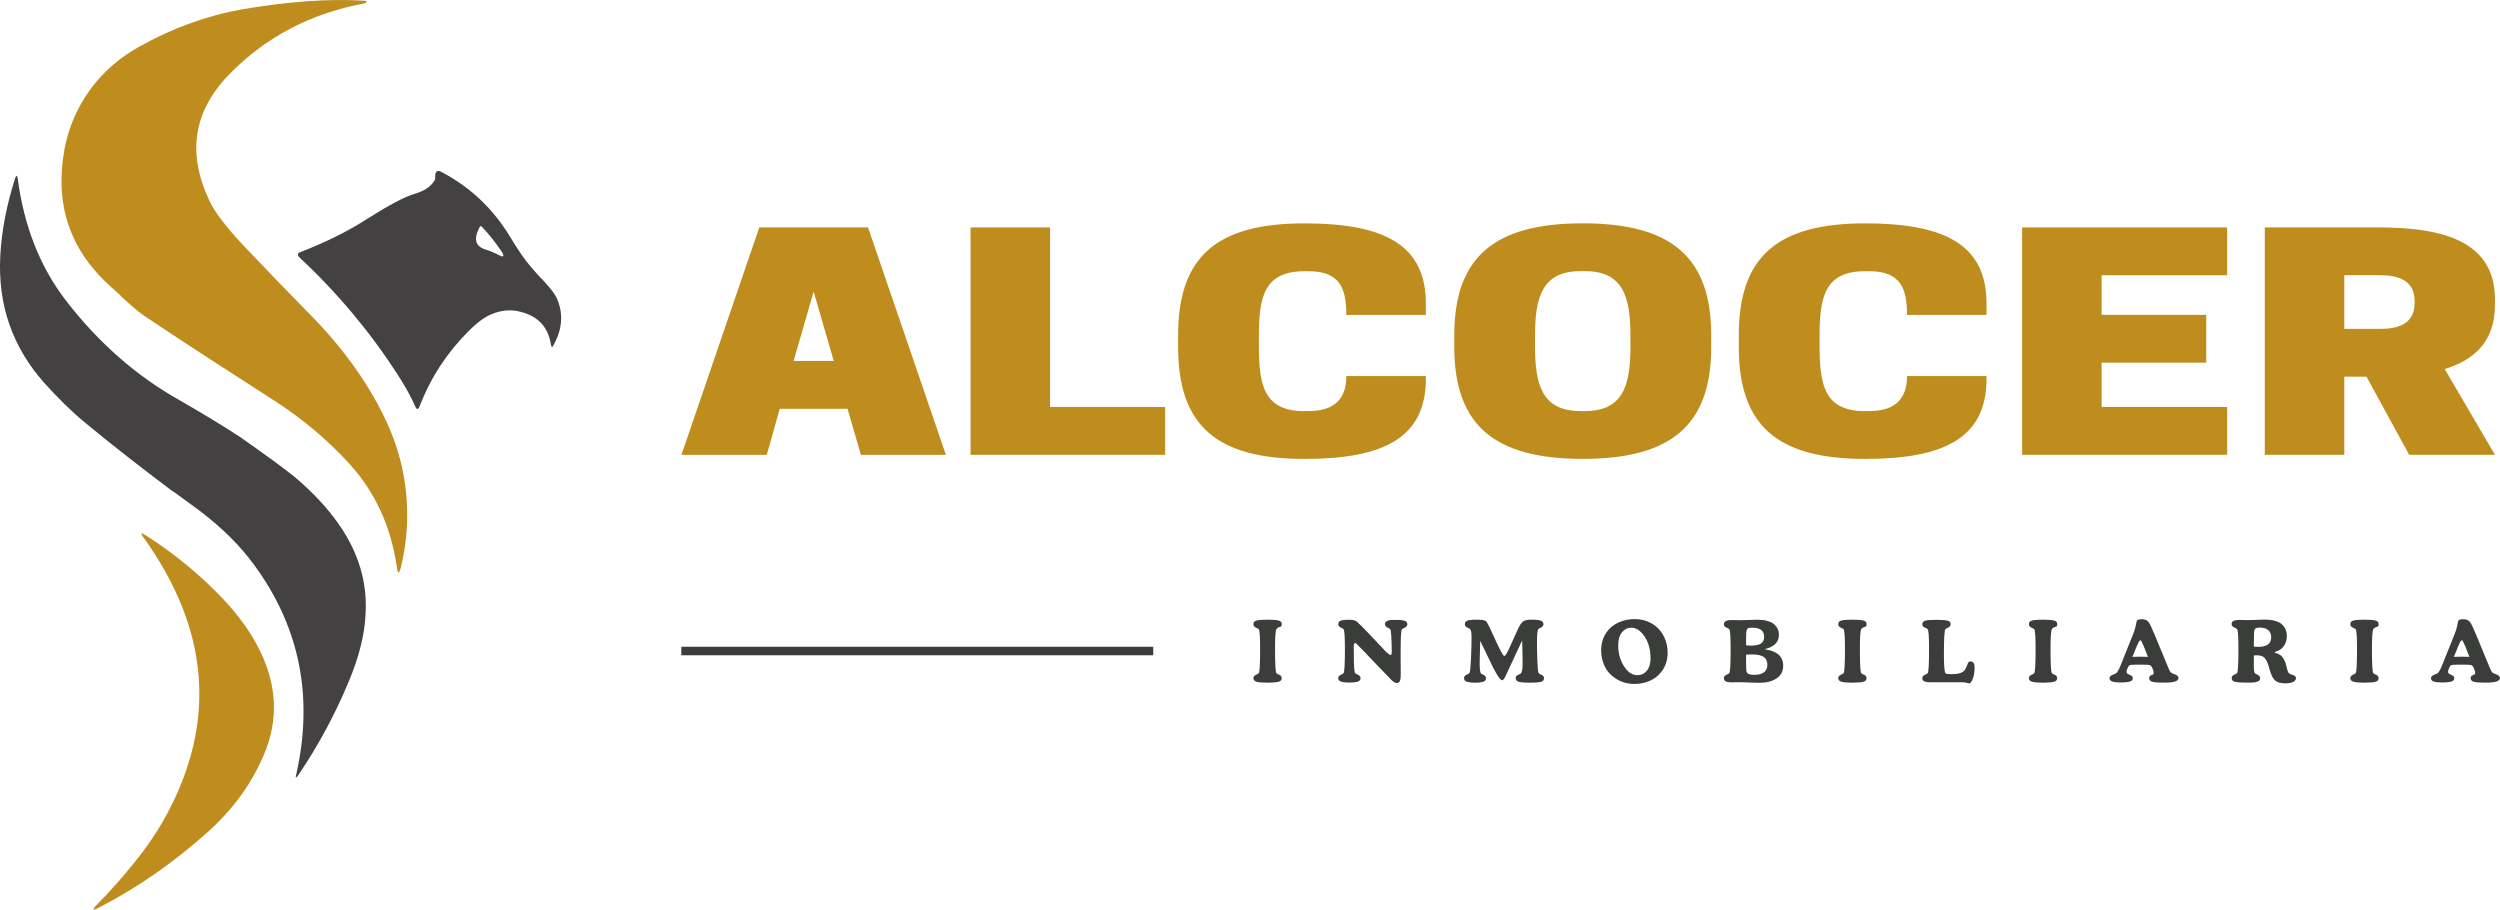 <?xml version="1.0" standalone="no"?>
<!DOCTYPE svg PUBLIC "-//W3C//DTD SVG 1.1//EN" "http://www.w3.org/Graphics/SVG/1.1/DTD/svg11.dtd">
<svg xmlns="http://www.w3.org/2000/svg" id="Capa_2" data-name="Capa 2" viewBox="0 0 586.7 213.47" width="586.7" height="213.47">
  <defs>
    <style>
      .cls-1 {
        fill: #bf8d1e;
      }

      .cls-2 {
        fill: #444142;
      }

      .cls-3 {
        fill: #3a3d39;
      }
    </style>
  </defs>
  <g id="Capa_1-2" data-name="Capa 1">
    <g>
      <g>
        <path class="cls-1" d="M25.96,67.24c-7.76-6.92-11.63-15.33-11.53-25.13,.1-6.49,1.57-12.46,4.61-17.78,3.14-5.54,7.65-10.01,13.52-13.31,7.76-4.37,15.93-7.35,24.31-8.84C67.46,.38,77-.36,85.49,.17c.21,0,.31,0,.42,.11,.21,.21,.1,.43-.42,.53-12.68,2.34-23.27,7.98-31.76,16.71-8.59,8.84-9.96,19.06-4.09,30.56,1.15,2.13,3.56,5.32,7.34,9.37,5.24,5.54,10.48,10.97,15.83,16.4,4.82,4.9,9.12,10.11,12.79,15.86,4.09,6.39,6.92,12.56,8.38,18.42,2.1,8.3,2.1,16.71,.1,25.02-.42,1.6-.73,1.6-.94,0-1.36-9.48-5.03-17.57-11.11-24.27-5.14-5.64-11-10.54-17.4-14.69-10.27-6.6-20.54-13.2-30.71-20.02-1.15-.75-2.93-2.24-5.45-4.58,0-.11-.84-.85-2.52-2.34Z"/>
        <path class="cls-2" d="M102.15,41.26c0-.53,.1-.85,.42-1.06,.21-.11,.63-.11,.94,.11,6.92,3.62,12.26,8.73,16.24,15.33,1.78,2.98,3.35,5.22,4.51,6.6,1.15,1.38,2.31,2.66,3.56,3.94,1.57,1.7,2.62,3.09,3.04,4.26,1.36,3.41,1.05,6.92-.94,10.54-.31,.64-.52,.53-.63-.11-.63-4.05-2.93-6.6-7.02-7.67-2.31-.64-4.61-.43-6.92,.53-1.57,.64-3.46,2.02-5.34,3.94-5.03,5-8.91,10.86-11.53,17.67-.31,.85-.73,.85-1.05,0-1.15-2.66-2.62-5.11-4.19-7.56-6.39-9.9-14.15-19.16-23.16-27.57-.21-.21-.21-.64,0-.85q.1-.11,.21-.11c5.76-2.24,11.11-4.79,16.03-7.98,5.03-3.19,8.7-5.11,10.9-5.75s3.77-1.6,4.72-3.09c.21-.32,.21-.75,.21-1.17Zm10.48,11.92c-1.57,2.87-1.15,4.68,1.47,5.43,1.05,.32,1.99,.75,2.83,1.17,1.26,.75,1.57,.43,.73-.85-1.47-2.13-3.04-4.15-4.72-5.86,0,0-.21,0-.31,.11h0Z"/>
        <path class="cls-2" d="M68.93,111.74c4.3,3.62,7.96,7.45,10.79,11.6,4.4,6.39,6.5,13.31,6.08,20.65-.21,5-1.57,10.22-3.88,15.76-3.25,7.88-7.23,15.22-11.84,22.04-.63,.96-.84,.85-.52-.21,4.19-18.74,.52-35.67-11.11-50.57-3.35-4.26-7.86-8.52-13.52-12.56-3.04-2.24-4.51-3.3-4.61-3.3-7.65-5.75-14.46-11.07-20.23-15.86-3.25-2.66-6.5-5.86-9.75-9.48C2.9,81.4-.56,71.5,.07,60c.31-5.86,1.47-11.82,3.46-18.1,.31-.85,.42-.85,.63,0,1.47,11.18,5.24,20.76,11.32,28.64,7.55,9.79,16.45,17.67,26.72,23.42,5.03,2.87,9.75,5.75,14.04,8.52,5.45,3.83,9.75,6.92,12.68,9.26Z"/>
        <path class="cls-1" d="M49.43,137.61c5.24,5,9.12,10.01,11.63,15.22,3.88,7.98,4.3,15.97,1.05,23.85-2.83,6.92-7.23,13.1-13.41,18.63-7.86,7.03-16.35,12.99-25.47,17.67-1.57,.85-1.68,.53-.52-.64,3.14-3.19,6.08-6.49,8.8-9.9,3.04-3.73,5.45-7.35,7.44-10.97,12.05-22.14,10.17-43.97-5.45-65.58-.52-.75-.42-.96,.42-.43,5.45,3.41,10.59,7.45,15.51,12.14Z"/>
      </g>
      <g>
        <path class="cls-1" d="M203.71,53.37l18.27,53.37h-19.94l-3.14-10.81h-15.91l-3.04,10.81h-20.03l18.27-53.37h25.53Zm-17.48,31.34h9.43l-4.71-16.28-4.71,16.28Z"/>
        <path class="cls-1" d="M227.77,106.74V53.37h18.66v42.15h27.01v11.22h-45.67Z"/>
        <path class="cls-1" d="M306.14,96.47h.98c6.58,0,8.84-3.42,8.84-8.21h18.66v.62c0,13.75-9.72,18.82-28.48,18.82-20.62,0-29.66-7.8-29.66-26.27v-2.74c0-18.47,9.04-26.27,29.66-26.27,18.76,0,28.48,5.06,28.48,18.82v2.67h-18.66c0-6.16-1.47-10.26-8.84-10.26h-.98c-9.33,0-10.7,5.82-10.7,15.05v2.74c0,9.24,1.38,15.05,10.7,15.05Z"/>
        <path class="cls-1" d="M341.29,81.42v-2.74c0-18.47,9.53-26.27,30.15-26.27s30.15,7.8,30.15,26.27v2.74c0,18.47-9.53,26.27-30.15,26.27s-30.15-7.8-30.15-26.27Zm30.64,15.05c8.84,0,10.7-5.82,10.7-15.05v-2.74c0-9.24-1.87-15.05-10.7-15.05h-.98c-8.84,0-10.71,5.82-10.71,15.05v2.74c0,9.24,1.87,15.05,10.71,15.05h.98Z"/>
        <path class="cls-1" d="M437.72,96.47h.98c6.58,0,8.84-3.42,8.84-8.21h18.66v.62c0,13.75-9.72,18.82-28.48,18.82-20.62,0-29.66-7.8-29.66-26.27v-2.74c0-18.47,9.03-26.27,29.66-26.27,18.76,0,28.48,5.06,28.48,18.82v2.67h-18.66c0-6.16-1.47-10.26-8.84-10.26h-.98c-9.33,0-10.7,5.82-10.7,15.05v2.74c0,9.24,1.38,15.05,10.7,15.05Z"/>
        <path class="cls-1" d="M522.67,53.37v11.22h-29.46v9.3h24.55v11.22h-24.55v10.4h29.46v11.22h-48.12V53.37h48.12Z"/>
        <path class="cls-1" d="M550.16,106.74h-18.66V53.37h26.42c12.96,0,27.6,2.05,27.6,16.83v1.37c0,8.69-5.01,12.93-11.79,15.05l11.79,20.12h-20.13l-10.02-18.34h-5.21v18.34Zm8.54-29.56c3.63,0,7.96-.96,7.96-6.02v-.55c0-5.06-4.32-6.02-7.96-6.02h-8.54v12.59h8.54Z"/>
      </g>
      <g>
        <path class="cls-3" d="M297.49,145.43c1.18,0,2.03,.06,2.55,.19,.52,.13,.77,.41,.77,.85,0,.23-.04,.39-.13,.49-.09,.1-.2,.16-.32,.17-.12,.01-.27,.06-.42,.15-.16,.09-.29,.22-.4,.39-.21,.36-.31,1.89-.31,4.6,0,3.52,.1,5.42,.31,5.7,.07,.09,.23,.19,.47,.3,.01,.01,.06,.03,.13,.06,.08,.03,.13,.05,.15,.07,.03,.02,.08,.05,.14,.09s.12,.08,.15,.12c.04,.04,.07,.09,.1,.14,.03,.05,.06,.12,.08,.19,.02,.07,.03,.15,.03,.23,0,.43-.27,.71-.8,.84-.54,.13-1.38,.2-2.52,.2-1.22,0-2.08-.07-2.58-.22-.49-.15-.74-.42-.74-.82,0-.23,.06-.4,.19-.52,.12-.12,.32-.25,.6-.38,.28-.13,.43-.23,.47-.3,.21-.31,.31-2.21,.31-5.7,0-2.8-.1-4.33-.31-4.6-.05-.08-.2-.16-.42-.25-.23-.09-.42-.2-.59-.35-.17-.15-.25-.35-.25-.6,0-.43,.24-.71,.71-.84,.47-.13,1.34-.2,2.61-.2Z"/>
        <path class="cls-3" d="M318.74,151.49c-.07-.07-.14-.15-.23-.23-.08-.09-.15-.15-.18-.19s-.08-.08-.14-.11c-.06-.03-.11-.05-.17-.05-.22,0-.33,.32-.33,.96,0,.12,0,.31,.01,.58s.01,.47,.01,.6c0,3.04,.1,4.68,.31,4.92,.07,.07,.23,.17,.49,.3,.52,.19,.78,.49,.78,.9,0,.23-.07,.41-.22,.55-.14,.14-.35,.24-.62,.3-.27,.06-.52,.1-.75,.12-.23,.02-.52,.03-.85,.03h-.45c-1.57,0-2.35-.33-2.35-1,0-.21,.06-.38,.19-.51,.12-.13,.32-.26,.6-.39,.25-.12,.41-.22,.47-.3,.21-.28,.31-2.18,.31-5.7,0-2.8-.1-4.33-.31-4.6-.05-.08-.22-.19-.49-.32-.18-.08-.31-.14-.39-.19-.08-.05-.16-.13-.25-.25-.08-.12-.12-.27-.12-.44,0-.36,.17-.62,.5-.78,.33-.16,1-.24,2.02-.24,.58,0,1,.04,1.25,.12s.51,.23,.77,.47c.54,.49,1.42,1.38,2.66,2.68,1.23,1.3,2.06,2.18,2.49,2.63l1.56,1.65c.55,.48,.89,.73,1.04,.73,.17,0,.26-.28,.26-.84v-.26c-.04-3.03-.15-4.67-.33-4.94-.08-.12-.24-.23-.47-.32-.17-.08-.29-.14-.37-.19s-.17-.14-.27-.27c-.1-.13-.14-.28-.14-.44s.03-.3,.1-.42c.07-.12,.18-.21,.32-.28s.28-.12,.41-.17,.32-.08,.56-.09c.24-.01,.43-.02,.58-.03s.35,0,.61,0c.4,0,.71,0,.95,.02,.23,.01,.5,.05,.81,.11,.31,.06,.54,.16,.68,.31,.14,.15,.22,.33,.22,.56,0,.29-.14,.53-.41,.7-.1,.07-.21,.13-.35,.19-.14,.06-.25,.11-.33,.16s-.14,.1-.19,.15c-.19,.27-.29,1.99-.29,5.16v1.8l.02,3.14v.38c0,.32,0,.58-.02,.77-.01,.19-.05,.41-.1,.65-.06,.24-.15,.42-.27,.53s-.29,.17-.5,.17c-.11,0-.21-.01-.31-.04-.1-.03-.2-.08-.32-.15-.12-.07-.22-.14-.3-.19-.08-.05-.19-.15-.33-.29-.14-.14-.24-.25-.31-.32s-.2-.21-.38-.4c-.18-.19-.31-.32-.39-.4l-3.06-3.17c-1.74-1.88-2.97-3.15-3.68-3.82Z"/>
        <path class="cls-3" d="M357.23,150.28l-2.38,5.1c-.71,1.53-1.23,2.62-1.53,3.28-.31,.66-.57,.98-.79,.98-.4,0-1.11-1-2.13-2.99l-3.03-6.26c-.08,2.64-.12,4.37-.12,5.2,0,1.49,.11,2.32,.33,2.48,.15,.12,.29,.19,.41,.22,.5,.19,.74,.47,.74,.86,0,.24-.07,.44-.22,.59-.14,.15-.36,.26-.64,.32-.28,.06-.54,.1-.77,.12-.23,.02-.52,.03-.87,.03-.37,0-.68,0-.92-.03-.24-.02-.51-.06-.81-.12-.3-.06-.53-.16-.68-.31-.15-.15-.23-.34-.23-.58,0-.07,0-.13,0-.18,0-.05,.02-.1,.05-.15,.03-.05,.05-.09,.07-.13s.05-.08,.09-.11,.08-.06,.1-.09c.03-.03,.07-.05,.12-.08,.05-.03,.09-.05,.11-.06,.02-.01,.06-.03,.11-.06s.09-.04,.1-.04l.1-.06c.08-.04,.16-.08,.25-.13,.08-.05,.14-.1,.17-.15,.15-.24,.27-1.39,.36-3.44,.09-2.05,.13-3.73,.13-5.02,0-1.08-.14-1.71-.43-1.9-.14-.09-.27-.17-.41-.22-.5-.19-.74-.48-.74-.88,0-.24,.08-.44,.23-.59,.15-.15,.39-.26,.71-.32,.32-.06,.61-.1,.86-.11,.25-.01,.59-.02,1.03-.02,1.05,0,1.73,.1,2.05,.3,.25,.17,.59,.75,1.04,1.74,.34,.79,.86,1.9,1.54,3.35,.68,1.45,1.15,2.36,1.4,2.73,.18,.27,.31,.4,.39,.4,.11,0,.24-.11,.39-.32,.26-.37,.62-1.08,1.07-2.12l.63-1.39,1.01-2.23c.48-1.08,.92-1.76,1.31-2.04s1-.42,1.84-.42c.47,0,.82,0,1.07,.02,.25,.01,.54,.05,.89,.11,.34,.06,.59,.16,.75,.31,.16,.15,.24,.34,.24,.58,0,.29-.12,.53-.37,.7-.22,.16-.37,.25-.46,.26-.09,.01-.2,.07-.32,.16-.25,.19-.37,1.32-.37,3.4,0,1.07,.03,2.4,.09,4.01s.14,2.56,.24,2.87c.04,.15,.24,.3,.6,.46,.17,.07,.29,.12,.36,.17,.08,.05,.15,.13,.24,.25,.08,.12,.12,.27,.12,.44,0,.44-.25,.72-.74,.85-.5,.13-1.35,.19-2.58,.19-1.38,0-2.28-.08-2.69-.23-.42-.15-.63-.42-.63-.81,0-.24,.05-.41,.14-.51,.1-.1,.29-.22,.58-.35,.29-.16,.45-.25,.48-.26,.27-.27,.41-.99,.41-2.17v-.18c0-1.34-.03-3.15-.1-5.42Z"/>
        <path class="cls-3" d="M383.59,160.51c-1.73,0-3.27-.47-4.62-1.4-1.13-.79-1.95-1.75-2.45-2.89-.51-1.14-.76-2.33-.76-3.57,0-1.77,.49-3.29,1.48-4.54,.7-.91,1.62-1.6,2.74-2.09s2.33-.73,3.61-.73c1.83,0,3.42,.51,4.78,1.52,.96,.72,1.7,1.64,2.22,2.77,.52,1.13,.77,2.33,.77,3.61,0,1.69-.47,3.16-1.42,4.4-.71,.95-1.63,1.67-2.74,2.17s-2.32,.75-3.61,.75Zm3.75-6.16c0-1.97-.49-3.67-1.48-5.1-.91-1.29-1.92-1.94-3.05-1.94-.85,0-1.57,.36-2.16,1.07-.59,.71-.89,1.75-.89,3.11,0,1.95,.51,3.65,1.53,5.12,.84,1.23,1.84,1.84,3.01,1.84,.88,0,1.61-.35,2.19-1.06,.58-.71,.87-1.72,.87-3.04Z"/>
        <path class="cls-3" d="M406.14,152.47c0-2.93-.1-4.53-.31-4.8-.05-.08-.22-.19-.5-.32l-.12-.04c-.07-.03-.11-.05-.12-.06-.01-.01-.05-.04-.12-.07-.07-.03-.11-.06-.13-.08-.02-.02-.05-.05-.1-.1-.05-.05-.08-.09-.1-.14s-.04-.1-.05-.17-.02-.14-.02-.22c0-.64,.59-.96,1.77-.96,.22,0,.54,0,.95,.02,.41,.01,.73,.02,.95,.02,.77,0,1.55-.02,2.33-.06,.78-.04,1.4-.06,1.86-.06,.81,0,1.53,.08,2.15,.24,.62,.16,1.12,.36,1.47,.6s.65,.53,.87,.86c.22,.33,.37,.64,.44,.93,.08,.29,.11,.59,.11,.91,0,.52-.1,.99-.31,1.4-.21,.41-.48,.74-.81,.99-.34,.25-.66,.44-.98,.58-.32,.14-.65,.25-1.01,.33l-.1,.06s.03,.07,.1,.08c.38,.07,.73,.14,1.04,.22,.31,.08,.67,.22,1.07,.41,.41,.19,.75,.42,1.02,.67,.27,.25,.51,.6,.7,1.03,.19,.43,.29,.92,.29,1.47,0,1.31-.51,2.3-1.55,2.99-1.03,.69-2.36,1.03-3.98,1.03-.73,0-1.55-.02-2.47-.07s-1.67-.07-2.25-.07c-.22,0-.54,0-.97,.02-.43,.01-.74,.02-.95,.02-1.17,0-1.75-.32-1.75-.96,0-.17,.04-.32,.13-.44,.09-.12,.18-.21,.27-.26,.09-.05,.22-.12,.4-.2,.26-.13,.42-.23,.47-.3,.21-.27,.31-2.1,.31-5.5Zm3.63-2.48v1.46c.41,.04,.78,.06,1.11,.06,1.13,0,1.93-.17,2.41-.5,.48-.33,.72-.85,.72-1.56,0-1.43-.93-2.14-2.8-2.14-.37,0-.66,.03-.86,.09s-.34,.2-.42,.41c-.11,.25-.17,.98-.17,2.18Zm0,3.66v1.86c0,1.27,.05,2.01,.14,2.22,.19,.43,.77,.64,1.73,.64,2.09,0,3.13-.8,3.13-2.4,0-.33-.06-.63-.17-.9-.11-.27-.23-.48-.37-.64-.14-.16-.35-.3-.63-.42-.28-.12-.51-.21-.69-.26-.18-.05-.45-.09-.8-.12-.36-.03-.6-.04-.73-.04h-.71c-.4,0-.7,.02-.91,.06Z"/>
        <path class="cls-3" d="M434.74,145.43c1.18,0,2.03,.06,2.55,.19,.52,.13,.77,.41,.77,.85,0,.23-.04,.39-.13,.49-.09,.1-.2,.16-.32,.17-.12,.01-.26,.06-.42,.15s-.29,.22-.4,.39c-.21,.36-.31,1.89-.31,4.6,0,3.52,.1,5.42,.31,5.7,.07,.09,.23,.19,.47,.3,.01,.01,.06,.03,.13,.06,.08,.03,.13,.05,.15,.07,.03,.02,.08,.05,.14,.09s.12,.08,.15,.12,.07,.09,.1,.14c.03,.05,.06,.12,.08,.19,.02,.07,.03,.15,.03,.23,0,.43-.27,.71-.8,.84-.54,.13-1.38,.2-2.52,.2-1.22,0-2.08-.07-2.58-.22-.49-.15-.74-.42-.74-.82,0-.23,.06-.4,.19-.52,.12-.12,.32-.25,.6-.38,.28-.13,.43-.23,.47-.3,.21-.31,.31-2.21,.31-5.7,0-2.8-.1-4.33-.31-4.6-.05-.08-.2-.16-.42-.25-.23-.09-.42-.2-.59-.35-.17-.15-.25-.35-.25-.6,0-.43,.24-.71,.71-.84,.47-.13,1.34-.2,2.61-.2Z"/>
        <path class="cls-3" d="M460.47,160.11h-7.22c-.11,0-.26,0-.45,0-.19,0-.34-.02-.45-.03-.11-.01-.24-.03-.38-.06-.14-.03-.26-.06-.34-.11-.08-.05-.17-.1-.26-.17-.09-.07-.15-.15-.19-.24-.03-.09-.05-.2-.05-.32,0-.17,.04-.32,.13-.44,.09-.12,.18-.21,.27-.26,.09-.05,.22-.12,.4-.2,.26-.13,.42-.23,.47-.3,.21-.28,.31-2.18,.31-5.7,0-2.8-.1-4.33-.31-4.6-.06-.08-.22-.19-.5-.32-.01,0-.05-.02-.12-.05-.07-.03-.11-.05-.13-.06s-.06-.03-.12-.06c-.06-.03-.11-.06-.13-.09-.03-.03-.06-.06-.1-.11-.04-.05-.07-.09-.09-.14-.02-.05-.04-.1-.05-.16-.01-.06-.02-.13-.02-.21,0-.41,.23-.69,.68-.82,.45-.13,1.33-.2,2.64-.2,1.22,0,2.08,.06,2.58,.19,.49,.13,.74,.38,.74,.77,0,.19-.05,.35-.14,.49-.1,.14-.18,.23-.26,.28-.08,.05-.2,.1-.36,.17-.27,.13-.44,.24-.49,.32-.22,.31-.33,2.26-.33,5.86v.56s.01,.53,.04,1.54c.05,1.41,.17,2.2,.33,2.36,.14,.13,.52,.2,1.13,.2h.54c1.46,0,2.42-.33,2.89-1,.12-.17,.29-.53,.51-1.06,.01-.03,.04-.09,.08-.19s.06-.16,.07-.19c0-.03,.03-.08,.06-.15s.06-.12,.08-.14c.02-.02,.05-.05,.09-.1,.04-.05,.08-.08,.12-.09s.09-.03,.14-.04,.12-.02,.19-.02c.26,0,.46,.08,.61,.25,.14,.17,.23,.35,.27,.54,.03,.19,.05,.44,.05,.73,0,1.17-.2,2.16-.6,2.96-.22,.44-.45,.66-.68,.66-.15,0-.35-.04-.6-.12s-.6-.12-1.05-.12Z"/>
        <path class="cls-3" d="M479.48,145.43c1.18,0,2.03,.06,2.55,.19,.52,.13,.77,.41,.77,.85,0,.23-.04,.39-.13,.49-.09,.1-.2,.16-.32,.17-.12,.01-.26,.06-.42,.15s-.29,.22-.4,.39c-.21,.36-.31,1.89-.31,4.6,0,3.52,.1,5.42,.31,5.7,.07,.09,.23,.19,.47,.3,.01,.01,.06,.03,.13,.06,.08,.03,.13,.05,.15,.07,.03,.02,.08,.05,.14,.09s.12,.08,.15,.12,.07,.09,.1,.14c.03,.05,.06,.12,.08,.19,.02,.07,.03,.15,.03,.23,0,.43-.27,.71-.8,.84-.54,.13-1.38,.2-2.52,.2-1.22,0-2.08-.07-2.58-.22-.49-.15-.74-.42-.74-.82,0-.23,.06-.4,.19-.52,.12-.12,.32-.25,.6-.38,.28-.13,.43-.23,.47-.3,.21-.31,.31-2.21,.31-5.7,0-2.8-.1-4.33-.31-4.6-.05-.08-.2-.16-.42-.25-.23-.09-.42-.2-.59-.35-.17-.15-.25-.35-.25-.6,0-.43,.24-.71,.71-.84,.47-.13,1.34-.2,2.61-.2Z"/>
        <path class="cls-3" d="M498.27,154.62l1.11-2.75c.04-.11,.14-.36,.3-.74,.16-.38,.25-.63,.29-.73,.04-.1,.12-.31,.25-.63,.13-.32,.22-.54,.26-.65s.12-.3,.22-.56c.11-.26,.18-.46,.22-.6,.04-.14,.09-.31,.15-.52s.11-.39,.14-.56c.03-.17,.06-.33,.09-.49,.07-.45,.17-.74,.3-.86,.19-.15,.53-.22,1.03-.22,.76,0,1.3,.25,1.64,.73,.28,.41,.72,1.33,1.32,2.77s1.7,4.11,3.32,8.02c.21,.51,.39,.83,.53,.97,.14,.14,.38,.26,.7,.36,.74,.23,1.11,.55,1.11,.98,0,.71-1.09,1.06-3.28,1.06h-.49c-1.16,0-1.96-.07-2.42-.22-.46-.15-.69-.41-.69-.8,0-.32,.11-.53,.33-.64,.1-.05,.19-.1,.29-.14,.1-.04,.19-.09,.29-.14,.11-.08,.16-.17,.16-.28,0-.25-.08-.59-.25-1.02-.17-.42-.35-.69-.54-.81-.21-.12-.75-.17-1.64-.17h-1.72c-.86,0-1.38,.05-1.56,.16-.14,.08-.29,.31-.44,.68-.16,.37-.24,.65-.24,.84,0,.24,.17,.44,.52,.6l.66,.32c.19,.13,.29,.33,.29,.6,0,.35-.21,.6-.64,.75s-1.22,.23-2.39,.23c-1.62,0-2.43-.32-2.43-.96,0-.23,.08-.41,.23-.54,.15-.13,.38-.26,.7-.38l.45-.18c.08-.04,.17-.11,.28-.21,.1-.1,.21-.24,.31-.42,.1-.18,.2-.35,.28-.51,.08-.16,.18-.37,.28-.63,.11-.26,.19-.46,.25-.61,.06-.15,.14-.35,.25-.61,.1-.26,.17-.42,.19-.48Zm2.37-.96l-.21,.49c.83-.03,1.48-.04,1.93-.04,.34,0,.92,.01,1.72,.04l-.27-.69c-.09-.22-.2-.5-.32-.82-.13-.32-.25-.64-.37-.94-.12-.3-.3-.69-.55-1.17-.06-.17-.14-.26-.27-.26s-.27,.16-.43,.48c-.16,.29-.57,1.26-1.23,2.91Z"/>
        <path class="cls-3" d="M528.94,153.82l-.02,2.22c0,1.07,.08,1.71,.23,1.92,.04,.07,.2,.17,.47,.3,.17,.08,.29,.14,.37,.19,.08,.05,.17,.13,.27,.26,.1,.13,.14,.28,.14,.45s-.03,.32-.1,.44c-.07,.12-.19,.22-.36,.29s-.33,.13-.48,.18c-.15,.05-.38,.08-.67,.09-.3,.01-.53,.02-.71,.03s-.45,0-.82,0h-.17c-1.44,0-2.36-.08-2.76-.24-.4-.16-.6-.43-.6-.8,0-.17,.04-.32,.13-.44,.09-.12,.18-.21,.27-.26,.09-.05,.22-.12,.4-.2,.28-.13,.43-.23,.47-.3,.21-.24,.31-2.14,.31-5.7,0-2.79-.1-4.32-.31-4.6-.06-.08-.23-.19-.52-.32-.26-.12-.45-.24-.58-.36-.12-.12-.19-.29-.19-.52,0-.64,.58-.96,1.75-.96,.22,0,.56,0,1.01,.02,.45,.01,.79,.02,1.01,.02,.28,0,.81-.01,1.61-.04,.48-.01,.96-.03,1.42-.05,.47-.02,.82-.03,1.05-.03,.84,0,1.58,.09,2.22,.26,.64,.17,1.14,.39,1.49,.65,.36,.26,.65,.57,.87,.94,.22,.37,.36,.71,.43,1.03,.07,.32,.1,.65,.1,1,0,.91-.24,1.69-.73,2.36-.49,.67-1.12,1.09-1.91,1.28-.15,.08-.23,.13-.23,.14,0,.07,.05,.11,.17,.14l.19,.06c.11,.04,.18,.07,.21,.08,.03,.01,.09,.04,.2,.08s.18,.08,.24,.11c.05,.03,.13,.08,.22,.13,.09,.05,.17,.11,.25,.18,.08,.07,.15,.14,.24,.22,.29,.31,.53,.7,.72,1.18,.14,.33,.27,.79,.4,1.36,.13,.57,.26,.98,.4,1.22,.14,.24,.43,.41,.87,.52,.61,.15,.91,.41,.91,.78,0,.08,0,.16-.03,.25s-.08,.19-.19,.32c-.1,.13-.24,.24-.41,.33-.17,.09-.43,.17-.76,.24s-.73,.1-1.19,.1c-1.03,0-1.81-.23-2.35-.7-.48-.41-.9-1.27-1.26-2.56l-.19-.66c-.32-1.11-.71-1.85-1.17-2.22-.47-.37-1.24-.51-2.33-.42Zm0-3.76v1.7c.3,.03,.66,.04,1.07,.04,1.99,0,2.99-.75,2.99-2.24,0-.13,0-.27-.02-.41-.01-.14-.07-.33-.18-.58-.1-.25-.24-.46-.41-.63-.17-.17-.43-.33-.78-.46-.35-.13-.77-.2-1.25-.2-.76,0-1.18,.18-1.28,.54-.1,.28-.14,1.03-.14,2.24Z"/>
        <path class="cls-3" d="M554.91,145.43c1.18,0,2.03,.06,2.55,.19,.52,.13,.77,.41,.77,.85,0,.23-.04,.39-.13,.49-.09,.1-.2,.16-.32,.17-.12,.01-.26,.06-.42,.15s-.29,.22-.4,.39c-.21,.36-.31,1.89-.31,4.6,0,3.52,.1,5.42,.31,5.7,.07,.09,.23,.19,.47,.3,.01,.01,.06,.03,.13,.06,.08,.03,.13,.05,.15,.07,.03,.02,.08,.05,.14,.09s.12,.08,.15,.12,.07,.09,.1,.14c.03,.05,.06,.12,.08,.19,.02,.07,.03,.15,.03,.23,0,.43-.27,.71-.8,.84-.54,.13-1.38,.2-2.52,.2-1.22,0-2.08-.07-2.58-.22-.49-.15-.74-.42-.74-.82,0-.23,.06-.4,.19-.52,.12-.12,.32-.25,.6-.38,.28-.13,.43-.23,.47-.3,.21-.31,.31-2.21,.31-5.7,0-2.8-.1-4.33-.31-4.6-.05-.08-.2-.16-.42-.25-.23-.09-.42-.2-.59-.35-.17-.15-.25-.35-.25-.6,0-.43,.24-.71,.71-.84,.47-.13,1.34-.2,2.61-.2Z"/>
        <path class="cls-3" d="M573.71,154.62l1.11-2.75c.04-.11,.14-.36,.3-.74,.16-.38,.25-.63,.29-.73,.04-.1,.12-.31,.25-.63,.13-.32,.22-.54,.26-.65s.12-.3,.22-.56c.11-.26,.18-.46,.22-.6,.04-.14,.09-.31,.15-.52s.11-.39,.14-.56c.03-.17,.06-.33,.09-.49,.07-.45,.17-.74,.3-.86,.19-.15,.53-.22,1.03-.22,.76,0,1.3,.25,1.64,.73,.28,.41,.72,1.33,1.32,2.77s1.7,4.11,3.32,8.02c.21,.51,.39,.83,.53,.97,.14,.14,.38,.26,.7,.36,.74,.23,1.11,.55,1.11,.98,0,.71-1.09,1.06-3.28,1.06h-.49c-1.16,0-1.96-.07-2.42-.22-.46-.15-.69-.41-.69-.8,0-.32,.11-.53,.33-.64,.1-.05,.19-.1,.29-.14,.1-.04,.19-.09,.29-.14,.11-.08,.16-.17,.16-.28,0-.25-.08-.59-.25-1.02-.17-.42-.35-.69-.54-.81-.21-.12-.75-.17-1.64-.17h-1.72c-.86,0-1.38,.05-1.56,.16-.14,.08-.29,.31-.44,.68-.16,.37-.24,.65-.24,.84,0,.24,.17,.44,.52,.6l.66,.32c.19,.13,.29,.33,.29,.6,0,.35-.21,.6-.64,.75s-1.22,.23-2.39,.23c-1.62,0-2.43-.32-2.43-.96,0-.23,.08-.41,.23-.54,.15-.13,.38-.26,.7-.38l.45-.18c.08-.04,.17-.11,.28-.21,.1-.1,.21-.24,.31-.42,.1-.18,.2-.35,.28-.51,.08-.16,.18-.37,.28-.63,.11-.26,.19-.46,.25-.61,.06-.15,.14-.35,.25-.61,.1-.26,.17-.42,.19-.48Zm2.37-.96l-.21,.49c.83-.03,1.48-.04,1.93-.04,.34,0,.92,.01,1.72,.04l-.27-.69c-.09-.22-.2-.5-.32-.82-.13-.32-.25-.64-.37-.94-.12-.3-.3-.69-.55-1.17-.06-.17-.14-.26-.27-.26s-.27,.16-.43,.48c-.16,.29-.57,1.26-1.23,2.91Z"/>
      </g>
      <rect class="cls-3" x="159.89" y="151.78" width="110.75" height="2"/>
    </g>
  </g>
</svg>
